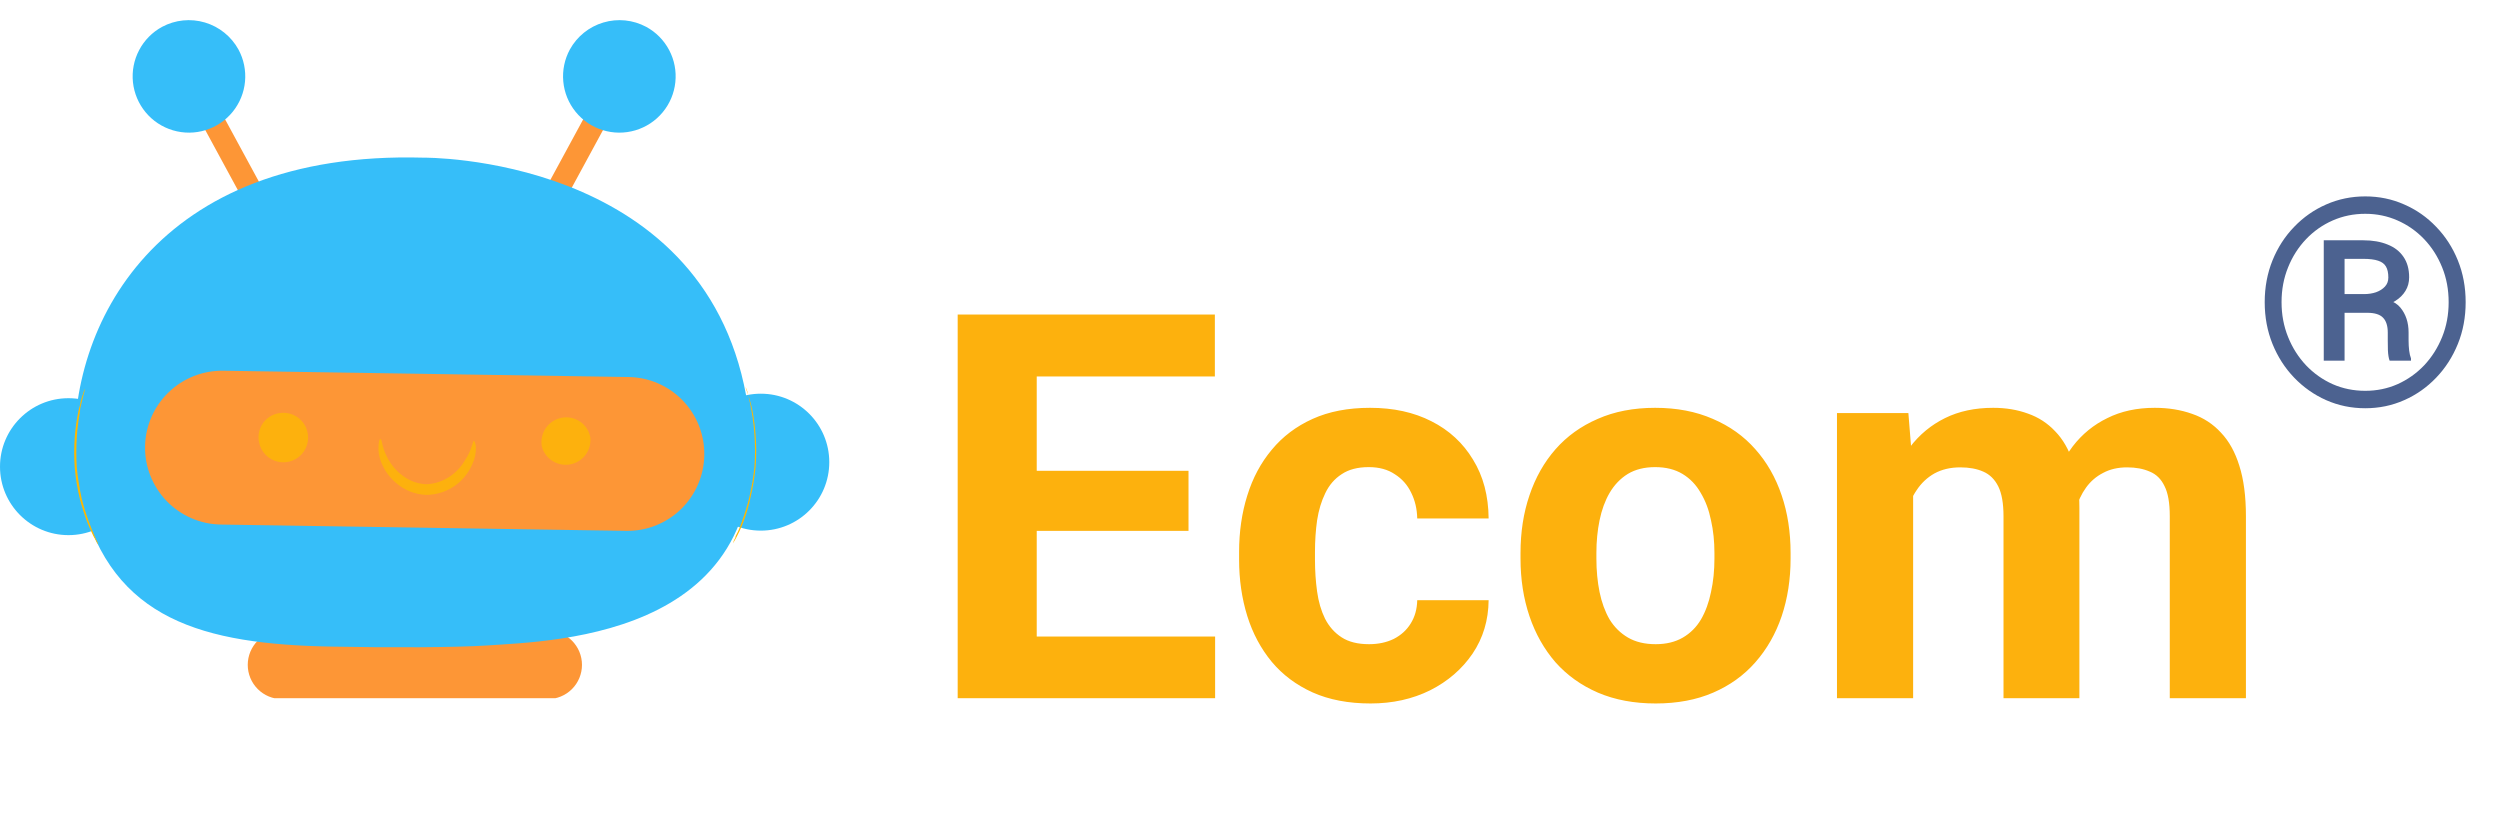 <svg width="111" height="37" viewBox="0 0 111 37" fill="none" xmlns="http://www.w3.org/2000/svg">
<g clip-path="url(#clip0_111_997)">
<path d="M9.728 4.809L8.849 5.286L11.252 9.714L12.131 9.237L9.728 4.809Z" fill="#FD9636"/>
<path d="M10.587 2.197C10.823 2.632 10.924 3.127 10.879 3.619C10.834 4.112 10.643 4.579 10.332 4.964C10.021 5.348 9.602 5.631 9.13 5.777C8.658 5.924 8.153 5.927 7.679 5.786C7.205 5.646 6.783 5.368 6.467 4.987C6.151 4.607 5.955 4.142 5.903 3.65C5.852 3.158 5.947 2.662 6.178 2.225C6.408 1.787 6.763 1.428 7.197 1.192C7.781 0.88 8.464 0.81 9.099 0.999C9.733 1.187 10.268 1.618 10.587 2.197Z" fill="#36BEF9"/>
<path d="M26.16 4.809L27.039 5.286L24.637 9.714L23.758 9.237L26.16 4.809Z" fill="#FD9636"/>
<path d="M25.302 2.197C25.066 2.632 24.964 3.127 25.01 3.619C25.055 4.112 25.245 4.579 25.557 4.964C25.868 5.348 26.286 5.631 26.759 5.777C27.231 5.924 27.736 5.927 28.21 5.786C28.684 5.646 29.106 5.368 29.422 4.987C29.738 4.607 29.934 4.142 29.985 3.65C30.037 3.158 29.942 2.662 29.711 2.225C29.481 1.787 29.126 1.428 28.691 1.192C28.108 0.88 27.424 0.81 26.79 0.999C26.155 1.187 25.621 1.618 25.302 2.197Z" fill="#36BEF9"/>
<path d="M24.32 31.04H12.52C12.117 31.04 11.73 30.88 11.445 30.595C11.16 30.31 11 29.923 11 29.52C11 29.117 11.16 28.73 11.445 28.445C11.73 28.16 12.117 28 12.52 28H24.32C24.723 28 25.11 28.16 25.395 28.445C25.68 28.73 25.84 29.117 25.84 29.52C25.84 29.923 25.68 30.31 25.395 30.595C25.11 30.88 24.723 31.04 24.32 31.04Z" fill="#FD9636"/>
<path d="M3.04 23.76C4.719 23.76 6.08 22.399 6.08 20.72C6.08 19.041 4.719 17.68 3.04 17.68C1.361 17.68 0 19.041 0 20.72C0 22.399 1.361 23.76 3.04 23.76Z" fill="#36BEF9"/>
<path d="M33.78 23.56C35.459 23.56 36.82 22.199 36.82 20.52C36.82 18.841 35.459 17.48 33.78 17.48C32.101 17.48 30.74 18.841 30.74 20.52C30.74 22.199 32.101 23.56 33.78 23.56Z" fill="#36BEF9"/>
<path d="M18.79 7C18.79 7 31.17 6.85 33.13 17.57C35.09 28.29 24.62 28.45 21.61 28.66C20.24 28.75 17.32 28.76 14.75 28.71C9 28.61 5 27.51 3.63 22.21C3.469 21.591 3.369 20.958 3.33 20.32C3 14.51 6.89 6.67 18.79 7Z" fill="#36BEF9"/>
<path d="M9.81 23.29L27.81 23.57C28.258 23.577 28.703 23.495 29.119 23.33C29.535 23.164 29.915 22.919 30.236 22.607C30.557 22.295 30.814 21.922 30.991 21.511C31.169 21.1 31.264 20.658 31.27 20.21C31.278 19.761 31.197 19.316 31.033 18.898C30.868 18.481 30.622 18.1 30.31 17.778C29.998 17.455 29.625 17.198 29.214 17.02C28.802 16.841 28.359 16.747 27.91 16.74L9.91 16.46C9.005 16.447 8.131 16.793 7.481 17.423C6.83 18.053 6.456 18.915 6.44 19.82C6.433 20.269 6.515 20.715 6.681 21.133C6.847 21.55 7.093 21.931 7.406 22.253C7.719 22.575 8.093 22.833 8.505 23.011C8.917 23.189 9.361 23.284 9.81 23.29Z" fill="#FD9636"/>
<path d="M24.06 19.84C24.136 20.105 24.309 20.332 24.545 20.476C24.781 20.62 25.062 20.669 25.333 20.615C25.604 20.561 25.844 20.407 26.007 20.184C26.169 19.96 26.242 19.684 26.21 19.41C26.183 19.27 26.128 19.136 26.048 19.016C25.969 18.897 25.867 18.795 25.748 18.715C25.629 18.635 25.496 18.579 25.356 18.551C25.215 18.523 25.071 18.522 24.93 18.55C24.788 18.578 24.653 18.633 24.533 18.712C24.412 18.792 24.309 18.895 24.228 19.015C24.147 19.135 24.091 19.269 24.062 19.411C24.033 19.552 24.032 19.698 24.06 19.84Z" fill="#fdb10d"/>
<path d="M11.5 19.63C11.54 19.845 11.643 20.043 11.796 20.198C11.949 20.354 12.145 20.461 12.359 20.505C12.573 20.549 12.795 20.528 12.997 20.446C13.2 20.363 13.373 20.222 13.494 20.041C13.616 19.86 13.681 19.646 13.681 19.428C13.681 19.21 13.616 18.996 13.495 18.815C13.373 18.633 13.2 18.492 12.998 18.41C12.796 18.327 12.574 18.306 12.36 18.35C12.219 18.376 12.084 18.43 11.964 18.509C11.844 18.588 11.741 18.69 11.661 18.809C11.581 18.929 11.526 19.063 11.498 19.203C11.47 19.344 11.471 19.489 11.5 19.63Z" fill="#fdb10d"/>
<path d="M21.048 19.572C21.048 19.572 21.118 19.661 21.128 19.843C21.139 20.101 21.088 20.357 20.98 20.591C20.826 20.955 20.582 21.273 20.269 21.516C19.881 21.812 19.406 21.973 18.918 21.973C18.428 21.953 17.96 21.768 17.59 21.447C17.291 21.198 17.061 20.877 16.922 20.514C16.826 20.277 16.787 20.021 16.808 19.766C16.83 19.577 16.84 19.488 16.9 19.494C16.959 19.501 16.955 19.884 17.23 20.378C17.385 20.663 17.6 20.912 17.861 21.106C18.165 21.345 18.536 21.483 18.922 21.5C19.296 21.487 19.659 21.368 19.968 21.159C20.242 20.977 20.47 20.735 20.634 20.451C20.974 19.956 20.977 19.574 21.048 19.572Z" fill="#fdb10d"/>
<path d="M33.1 17.18C33.142 17.263 33.175 17.35 33.2 17.44C33.2 17.53 33.26 17.64 33.29 17.76C33.335 17.901 33.372 18.045 33.4 18.19C33.472 18.563 33.522 18.941 33.55 19.32C33.585 19.786 33.585 20.254 33.55 20.72C33.504 21.185 33.428 21.646 33.32 22.1C33.24 22.471 33.133 22.835 33 23.19C32.95 23.34 32.88 23.47 32.83 23.59L32.68 23.89L32.54 24.13C32.564 24.039 32.601 23.951 32.65 23.87C32.65 23.79 32.73 23.69 32.78 23.57C32.83 23.45 32.89 23.32 32.94 23.16C33.07 22.806 33.18 22.446 33.27 22.08C33.377 21.629 33.453 21.171 33.5 20.71C33.53 20.25 33.53 19.79 33.5 19.33C33.475 18.951 33.428 18.574 33.36 18.2C33.338 18.055 33.308 17.912 33.27 17.77C33.252 17.661 33.225 17.555 33.19 17.45C33.12 17.28 33.1 17.18 33.1 17.18Z" fill="#FFB800"/>
<path d="M3.77 17.25C3.733 17.334 3.703 17.421 3.68 17.51C3.641 17.615 3.608 17.722 3.58 17.83C3.58 17.95 3.51 18.09 3.48 18.26C3.404 18.633 3.35 19.01 3.32 19.39C3.286 19.856 3.286 20.324 3.32 20.79C3.362 21.255 3.439 21.716 3.55 22.17C3.646 22.536 3.763 22.897 3.9 23.25C3.96 23.41 4.03 23.54 4.08 23.66C4.124 23.76 4.174 23.857 4.23 23.95C4.267 24.038 4.314 24.122 4.37 24.2C4.348 24.108 4.311 24.02 4.26 23.94L4.13 23.63C4.08 23.51 4.02 23.38 3.97 23.23C3.836 22.877 3.723 22.516 3.63 22.15C3.532 21.698 3.458 21.24 3.41 20.78C3.381 20.317 3.381 19.853 3.41 19.39C3.436 19.014 3.482 18.64 3.55 18.27C3.55 18.11 3.61 17.97 3.63 17.84L3.71 17.52C3.744 17.434 3.764 17.343 3.77 17.25Z" fill="#FFB800"/>
</g>
<path d="M53.951 28.262V31H44.884V28.262H53.951ZM46.031 13.966V31H42.521V13.966H46.031ZM52.77 20.904V23.571H44.884V20.904H52.77ZM53.94 13.966V16.715H44.884V13.966H53.94ZM60.784 28.602C61.197 28.602 61.563 28.524 61.883 28.368C62.203 28.204 62.453 27.978 62.632 27.689C62.819 27.393 62.917 27.046 62.925 26.648H66.095C66.087 27.537 65.849 28.329 65.381 29.023C64.913 29.709 64.286 30.251 63.498 30.649C62.71 31.039 61.829 31.234 60.854 31.234C59.871 31.234 59.013 31.07 58.28 30.743C57.555 30.415 56.95 29.963 56.467 29.386C55.983 28.8 55.62 28.122 55.379 27.35C55.137 26.57 55.016 25.735 55.016 24.846V24.507C55.016 23.61 55.137 22.775 55.379 22.003C55.62 21.223 55.983 20.545 56.467 19.968C56.95 19.383 57.555 18.926 58.28 18.599C59.005 18.271 59.855 18.107 60.83 18.107C61.868 18.107 62.776 18.306 63.556 18.704C64.344 19.102 64.96 19.671 65.405 20.412C65.857 21.145 66.087 22.015 66.095 23.021H62.925C62.917 22.6 62.827 22.218 62.656 21.875C62.492 21.531 62.25 21.258 61.93 21.056C61.618 20.845 61.232 20.74 60.772 20.74C60.281 20.74 59.879 20.845 59.567 21.056C59.255 21.258 59.013 21.539 58.842 21.898C58.67 22.249 58.549 22.651 58.479 23.103C58.416 23.547 58.385 24.015 58.385 24.507V24.846C58.385 25.337 58.416 25.809 58.479 26.262C58.541 26.714 58.658 27.116 58.83 27.467C59.009 27.818 59.255 28.095 59.567 28.297C59.879 28.5 60.284 28.602 60.784 28.602ZM67.511 24.799V24.554C67.511 23.625 67.643 22.771 67.909 21.991C68.174 21.204 68.56 20.521 69.067 19.944C69.574 19.367 70.198 18.919 70.939 18.599C71.68 18.271 72.53 18.107 73.489 18.107C74.448 18.107 75.302 18.271 76.051 18.599C76.8 18.919 77.428 19.367 77.935 19.944C78.45 20.521 78.84 21.204 79.105 21.991C79.37 22.771 79.502 23.625 79.502 24.554V24.799C79.502 25.72 79.37 26.574 79.105 27.361C78.84 28.142 78.45 28.824 77.935 29.409C77.428 29.986 76.804 30.434 76.063 30.754C75.322 31.074 74.472 31.234 73.513 31.234C72.553 31.234 71.699 31.074 70.95 30.754C70.209 30.434 69.582 29.986 69.067 29.409C68.56 28.824 68.174 28.142 67.909 27.361C67.643 26.574 67.511 25.72 67.511 24.799ZM70.88 24.554V24.799C70.88 25.33 70.927 25.825 71.02 26.285C71.114 26.745 71.262 27.151 71.465 27.502C71.676 27.845 71.949 28.114 72.284 28.309C72.619 28.504 73.029 28.602 73.513 28.602C73.98 28.602 74.382 28.504 74.718 28.309C75.053 28.114 75.322 27.845 75.525 27.502C75.728 27.151 75.876 26.745 75.969 26.285C76.071 25.825 76.121 25.33 76.121 24.799V24.554C76.121 24.039 76.071 23.555 75.969 23.103C75.876 22.643 75.724 22.237 75.513 21.886C75.31 21.527 75.041 21.247 74.706 21.044C74.37 20.841 73.965 20.74 73.489 20.74C73.013 20.74 72.608 20.841 72.272 21.044C71.945 21.247 71.676 21.527 71.465 21.886C71.262 22.237 71.114 22.643 71.02 23.103C70.927 23.555 70.88 24.039 70.88 24.554ZM84.943 20.962V31H81.562V18.341H84.732L84.943 20.962ZM84.475 24.226H83.539C83.539 23.345 83.644 22.534 83.855 21.793C84.073 21.044 84.389 20.396 84.802 19.851C85.224 19.297 85.742 18.868 86.358 18.564C86.975 18.259 87.688 18.107 88.499 18.107C89.061 18.107 89.576 18.193 90.044 18.365C90.512 18.529 90.913 18.79 91.249 19.149C91.592 19.5 91.857 19.96 92.044 20.529C92.231 21.091 92.325 21.765 92.325 22.553V31H88.956V22.927C88.956 22.35 88.878 21.906 88.722 21.594C88.566 21.282 88.343 21.063 88.055 20.939C87.774 20.814 87.435 20.751 87.037 20.751C86.6 20.751 86.218 20.841 85.89 21.02C85.571 21.2 85.305 21.449 85.095 21.769C84.884 22.081 84.728 22.448 84.627 22.869C84.525 23.29 84.475 23.742 84.475 24.226ZM92.009 23.84L90.804 23.992C90.804 23.165 90.906 22.397 91.108 21.687C91.319 20.978 91.627 20.354 92.032 19.815C92.446 19.277 92.957 18.86 93.565 18.564C94.174 18.259 94.875 18.107 95.671 18.107C96.279 18.107 96.833 18.197 97.332 18.376C97.832 18.548 98.257 18.825 98.608 19.207C98.966 19.581 99.239 20.073 99.427 20.681C99.621 21.29 99.719 22.034 99.719 22.916V31H96.338V22.916C96.338 22.331 96.26 21.886 96.104 21.582C95.956 21.27 95.737 21.056 95.449 20.939C95.168 20.814 94.832 20.751 94.443 20.751C94.037 20.751 93.682 20.833 93.378 20.997C93.074 21.153 92.82 21.371 92.618 21.652C92.415 21.933 92.263 22.261 92.161 22.635C92.06 23.002 92.009 23.403 92.009 23.84Z" fill="#fdb10d"/>
<path d="M105.168 13.888H103.816L103.804 13.058H104.961C105.153 13.058 105.332 13.031 105.495 12.976C105.658 12.918 105.79 12.834 105.891 12.725C105.992 12.616 106.042 12.482 106.042 12.323C106.042 12.113 106.006 11.95 105.935 11.832C105.868 11.715 105.753 11.629 105.589 11.575C105.426 11.52 105.206 11.493 104.929 11.493H104.099V16.013H103.175V10.669H104.929C105.344 10.669 105.705 10.732 106.011 10.858C106.317 10.979 106.551 11.162 106.715 11.405C106.882 11.648 106.966 11.95 106.966 12.31C106.966 12.536 106.912 12.738 106.803 12.914C106.698 13.09 106.545 13.241 106.344 13.366C106.143 13.492 105.893 13.595 105.596 13.674C105.583 13.674 105.568 13.689 105.552 13.718C105.539 13.744 105.526 13.756 105.514 13.756C105.443 13.798 105.396 13.829 105.376 13.851C105.359 13.867 105.34 13.878 105.319 13.882C105.302 13.886 105.252 13.888 105.168 13.888ZM105.105 13.888L105.237 13.216C105.891 13.216 106.337 13.362 106.576 13.656C106.819 13.949 106.941 14.318 106.941 14.762V15.114C106.941 15.269 106.949 15.418 106.966 15.561C106.983 15.699 107.01 15.816 107.048 15.913V16.013H106.099C106.057 15.904 106.032 15.749 106.023 15.548C106.019 15.347 106.017 15.2 106.017 15.108V14.768C106.017 14.471 105.948 14.251 105.809 14.108C105.671 13.961 105.436 13.888 105.105 13.888ZM101.301 13.417C101.301 13.97 101.398 14.486 101.591 14.963C101.783 15.441 102.05 15.86 102.389 16.221C102.729 16.577 103.123 16.856 103.571 17.057C104.02 17.254 104.502 17.352 105.017 17.352C105.529 17.352 106.006 17.254 106.451 17.057C106.899 16.856 107.293 16.577 107.633 16.221C107.972 15.86 108.238 15.441 108.431 14.963C108.624 14.486 108.72 13.97 108.72 13.417C108.72 12.859 108.624 12.344 108.431 11.87C108.238 11.392 107.972 10.975 107.633 10.619C107.293 10.263 106.899 9.986 106.451 9.789C106.006 9.592 105.529 9.493 105.017 9.493C104.502 9.493 104.02 9.592 103.571 9.789C103.123 9.986 102.729 10.263 102.389 10.619C102.05 10.975 101.783 11.392 101.591 11.87C101.398 12.344 101.301 12.859 101.301 13.417ZM100.553 13.417C100.553 12.75 100.669 12.132 100.899 11.562C101.13 10.992 101.45 10.495 101.861 10.072C102.272 9.644 102.745 9.313 103.282 9.078C103.823 8.84 104.401 8.72 105.017 8.72C105.633 8.72 106.21 8.84 106.746 9.078C107.287 9.313 107.76 9.644 108.167 10.072C108.578 10.495 108.898 10.992 109.129 11.562C109.36 12.132 109.475 12.75 109.475 13.417C109.475 14.083 109.36 14.701 109.129 15.271C108.898 15.841 108.578 16.34 108.167 16.768C107.76 17.195 107.287 17.529 106.746 17.767C106.21 18.006 105.633 18.126 105.017 18.126C104.401 18.126 103.823 18.006 103.282 17.767C102.745 17.529 102.272 17.195 101.861 16.768C101.45 16.34 101.13 15.841 100.899 15.271C100.669 14.701 100.553 14.083 100.553 13.417Z" fill="#4C6290"/>
<defs>
<clipPath id="clip0_111_997">
<rect width="37" height="31" fill="white"/>
</clipPath>
</defs>
</svg>
